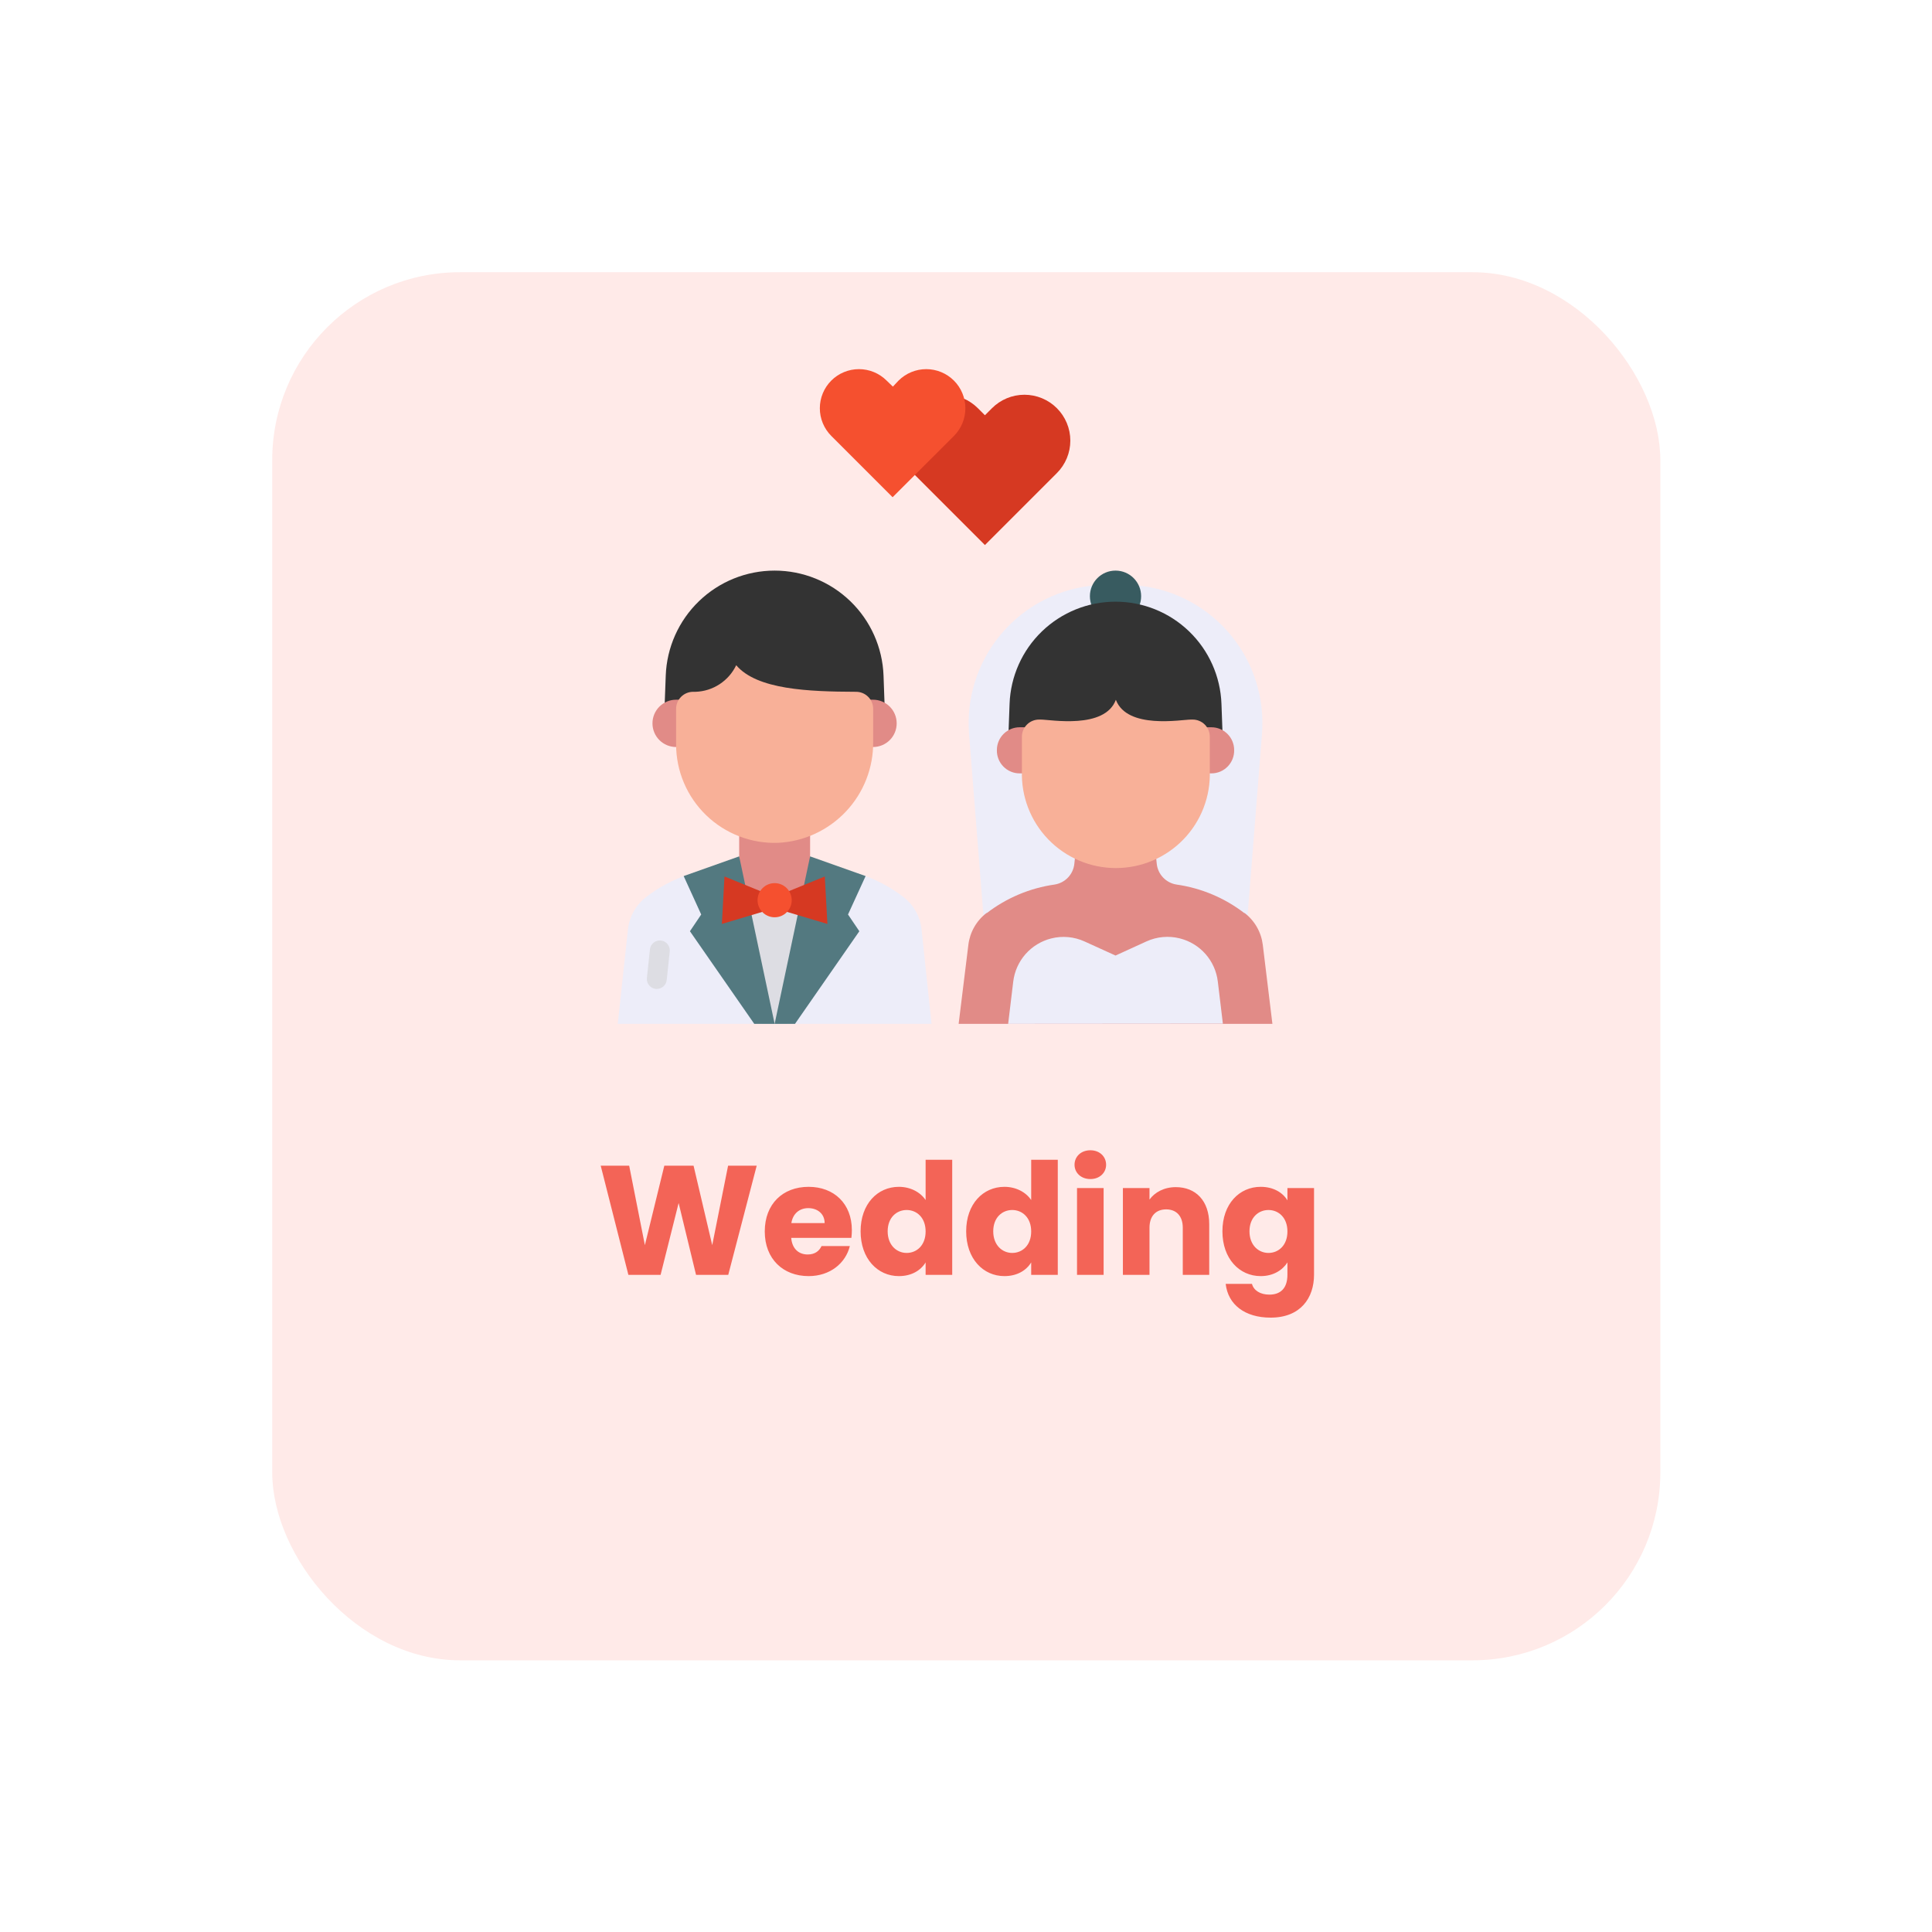 <svg width="213" height="213" viewBox="0 0 213 213" fill="none" xmlns="http://www.w3.org/2000/svg">
<g filter="url(#filter0_d_507_682)">
<rect x="30.012" y="22.659" width="153.038" height="153.038" rx="20.717" fill="#FFEAE8"/>
</g>
<path d="M69.279 140.552H72.829L74.818 132.629L76.738 140.552H80.288L83.426 128.514H80.271L78.522 137.276L76.464 128.514H73.24L71.097 137.276L69.365 128.514H66.227L69.279 140.552ZM89.115 133.195C90.092 133.195 90.915 133.795 90.915 134.841H87.246C87.417 133.778 88.155 133.195 89.115 133.195ZM93.694 137.379H90.573C90.332 137.894 89.87 138.305 89.046 138.305C88.103 138.305 87.332 137.722 87.229 136.471H93.865C93.899 136.179 93.916 135.887 93.916 135.613C93.916 132.698 91.944 130.846 89.149 130.846C86.303 130.846 84.314 132.732 84.314 135.767C84.314 138.803 86.337 140.689 89.149 140.689C91.533 140.689 93.231 139.249 93.694 137.379ZM94.88 135.75C94.88 138.768 96.749 140.689 99.099 140.689C100.505 140.689 101.517 140.054 102.048 139.18V140.552H104.98V127.862H102.048V132.304C101.465 131.429 100.368 130.846 99.099 130.846C96.749 130.846 94.88 132.732 94.88 135.75ZM102.048 135.767C102.048 137.294 101.071 138.134 99.956 138.134C98.859 138.134 97.864 137.276 97.864 135.75C97.864 134.224 98.859 133.401 99.956 133.401C101.071 133.401 102.048 134.241 102.048 135.767ZM106.519 135.75C106.519 138.768 108.388 140.689 110.737 140.689C112.143 140.689 113.155 140.054 113.687 139.18V140.552H116.619V127.862H113.687V132.304C113.104 131.429 112.006 130.846 110.737 130.846C108.388 130.846 106.519 132.732 106.519 135.75ZM113.687 135.767C113.687 137.294 112.709 138.134 111.595 138.134C110.497 138.134 109.503 137.276 109.503 135.75C109.503 134.224 110.497 133.401 111.595 133.401C112.709 133.401 113.687 134.241 113.687 135.767ZM118.74 140.552H121.673V130.983H118.74V140.552ZM120.215 129.989C121.244 129.989 121.947 129.286 121.947 128.411C121.947 127.519 121.244 126.816 120.215 126.816C119.169 126.816 118.466 127.519 118.466 128.411C118.466 129.286 119.169 129.989 120.215 129.989ZM130.4 140.552H133.315V134.962C133.315 132.389 131.84 130.88 129.628 130.88C128.342 130.88 127.313 131.446 126.73 132.252V130.983H123.798V140.552H126.73V135.356C126.73 134.053 127.45 133.332 128.565 133.332C129.68 133.332 130.4 134.053 130.4 135.356V140.552ZM134.77 135.75C134.77 138.768 136.639 140.689 138.988 140.689C140.394 140.689 141.406 140.02 141.937 139.18V140.535C141.937 142.147 141.063 142.73 139.948 142.73C138.937 142.73 138.216 142.267 138.028 141.546H135.13C135.387 143.827 137.239 145.267 140.085 145.267C143.395 145.267 144.87 143.09 144.87 140.535V130.983H141.937V132.338C141.423 131.48 140.394 130.846 138.988 130.846C136.639 130.846 134.77 132.732 134.77 135.75ZM141.937 135.767C141.937 137.294 140.96 138.134 139.845 138.134C138.748 138.134 137.753 137.276 137.753 135.75C137.753 134.224 138.748 133.401 139.845 133.401C140.96 133.401 141.937 134.241 141.937 135.767Z" fill="#F36457"/>
<g clip-path="url(#clip0_507_682)">
<path d="M108.643 103.734L106.836 80.914C106.53 77.01 107.738 73.138 110.209 70.1C112.68 67.063 116.225 65.092 120.11 64.596L122.984 64.226L125.858 64.596C129.743 65.09 133.289 67.061 135.761 70.099C138.232 73.137 139.439 77.01 139.132 80.914L137.325 103.734H108.643Z" fill="#EDEDF9"/>
<path d="M122.984 68.556C124.544 68.556 125.808 67.292 125.808 65.732C125.808 64.172 124.544 62.908 122.984 62.908C121.424 62.908 120.16 64.172 120.16 65.732C120.16 67.292 121.424 68.556 122.984 68.556Z" fill="#385B60"/>
<path d="M139.221 104.167C139.137 103.479 138.917 102.814 138.573 102.211C138.229 101.609 137.769 101.081 137.219 100.659H137.175C134.999 98.988 132.429 97.907 129.712 97.521C129.145 97.433 128.622 97.159 128.227 96.743C127.831 96.326 127.586 95.789 127.528 95.218L126.901 89.155H119.074L118.447 95.218C118.39 95.789 118.144 96.326 117.749 96.743C117.353 97.159 116.831 97.433 116.263 97.521C113.547 97.907 110.976 98.988 108.8 100.659H108.757C108.207 101.081 107.748 101.609 107.405 102.212C107.062 102.814 106.843 103.479 106.761 104.167L105.688 112.878H140.281L139.221 104.167Z" fill="#E18B87"/>
<path d="M134.821 81.868H111.147L111.304 77.6C111.413 74.576 112.692 71.711 114.87 69.61C117.049 67.508 119.957 66.334 122.984 66.335C126.011 66.334 128.92 67.508 131.098 69.61C133.277 71.711 134.555 74.576 134.664 77.6L134.821 81.868Z" fill="#333333"/>
<path d="M133.553 85.264H131.281V80.18H133.553C134.219 80.18 134.858 80.444 135.328 80.915C135.799 81.386 136.064 82.025 136.064 82.69C136.072 83.025 136.013 83.359 135.891 83.67C135.768 83.982 135.585 84.266 135.351 84.506C135.117 84.746 134.837 84.937 134.529 85.067C134.22 85.197 133.888 85.264 133.553 85.264Z" fill="#E18B87"/>
<path d="M112.415 85.264H114.687V80.18H112.415C111.749 80.18 111.111 80.444 110.64 80.915C110.169 81.386 109.905 82.025 109.905 82.69C109.896 83.025 109.955 83.359 110.077 83.67C110.2 83.982 110.383 84.266 110.617 84.506C110.851 84.746 111.131 84.937 111.44 85.067C111.748 85.197 112.08 85.264 112.415 85.264Z" fill="#E18B87"/>
<path d="M133.378 81.215V84.981C133.426 86.371 133.194 87.757 132.695 89.055C132.197 90.354 131.442 91.539 130.475 92.54C129.509 93.54 128.351 94.336 127.07 94.879C125.79 95.423 124.413 95.703 123.022 95.703C121.631 95.703 120.254 95.423 118.974 94.879C117.693 94.336 116.535 93.54 115.569 92.54C114.602 91.539 113.847 90.354 113.349 89.055C112.85 87.757 112.618 86.371 112.666 84.981V81.215C112.666 80.716 112.865 80.237 113.218 79.884C113.571 79.531 114.05 79.332 114.549 79.332H114.744C115.817 79.332 121.792 80.437 123.022 77.154C124.277 80.437 130.233 79.332 131.306 79.332H131.495C131.994 79.332 132.473 79.531 132.826 79.884C133.179 80.237 133.378 80.716 133.378 81.215Z" fill="#F8B098"/>
<path d="M111.147 112.878L111.706 108.234C111.838 107.109 112.308 106.051 113.054 105.199C113.801 104.348 114.788 103.743 115.886 103.464C117.118 103.151 118.42 103.268 119.576 103.797L122.984 105.347L126.392 103.791C127.548 103.262 128.85 103.145 130.082 103.458C131.179 103.735 132.165 104.338 132.912 105.187C133.658 106.036 134.129 107.092 134.262 108.215L134.821 112.86L111.147 112.878Z" fill="#EDEDF9"/>
<path d="M97.566 78.881H73.233L73.397 74.487C73.51 71.379 74.825 68.435 77.064 66.276C79.303 64.116 82.292 62.909 85.403 62.908C88.513 62.909 91.503 64.116 93.742 66.276C95.981 68.435 97.295 71.379 97.409 74.487L97.566 78.881Z" fill="#333333"/>
<path d="M96.266 82.357H93.932V77.142H96.266C96.955 77.145 97.614 77.421 98.1 77.909C98.586 78.397 98.858 79.058 98.858 79.746C98.86 80.436 98.588 81.098 98.102 81.588C97.616 82.077 96.956 82.354 96.266 82.357Z" fill="#E18B87"/>
<path d="M74.538 82.357H76.892V77.142H74.538C73.847 77.142 73.185 77.416 72.697 77.905C72.208 78.393 71.934 79.056 71.934 79.746C71.933 80.089 71.999 80.428 72.13 80.745C72.261 81.062 72.452 81.35 72.694 81.592C72.936 81.835 73.224 82.027 73.54 82.158C73.856 82.29 74.196 82.357 74.538 82.357Z" fill="#E18B87"/>
<path d="M89.859 95.582H80.947C77.437 95.588 74.027 96.75 71.244 98.889C70.683 99.32 70.215 99.86 69.868 100.477C69.522 101.094 69.305 101.775 69.229 102.479L68.106 112.878H102.7L101.602 102.479C101.529 101.775 101.313 101.094 100.968 100.477C100.622 99.859 100.155 99.319 99.593 98.889C96.802 96.743 93.38 95.581 89.859 95.582Z" fill="#EDEDF9"/>
<path d="M72.418 109.025H72.298C72.009 108.995 71.743 108.851 71.559 108.625C71.376 108.399 71.289 108.109 71.319 107.82L71.652 104.682C71.665 104.537 71.707 104.396 71.775 104.267C71.844 104.139 71.937 104.025 72.049 103.932C72.162 103.84 72.292 103.771 72.431 103.729C72.571 103.688 72.717 103.674 72.862 103.69C73.007 103.705 73.147 103.749 73.275 103.819C73.402 103.889 73.514 103.984 73.605 104.098C73.696 104.212 73.763 104.343 73.802 104.483C73.842 104.623 73.853 104.769 73.836 104.914L73.503 108.052C73.474 108.319 73.347 108.567 73.147 108.746C72.946 108.926 72.687 109.025 72.418 109.025Z" fill="#DDDDE3"/>
<path d="M90.983 99.353L86.778 112.878H84.023L79.818 99.353H90.983Z" fill="#DDDDE3"/>
<path d="M89.313 87.893H81.493V99.353H89.313V87.893Z" fill="#E18B87"/>
<path d="M96.266 81.806C96.291 84.651 95.216 87.395 93.265 89.466C91.315 91.537 88.639 92.775 85.798 92.921C84.339 92.974 82.884 92.732 81.52 92.21C80.157 91.689 78.912 90.897 77.861 89.884C76.81 88.871 75.974 87.656 75.403 86.312C74.833 84.968 74.538 83.523 74.539 82.063V78.153C74.539 77.653 74.737 77.175 75.09 76.822C75.443 76.468 75.922 76.27 76.421 76.27H76.679C77.623 76.24 78.542 75.95 79.333 75.433C80.124 74.916 80.758 74.192 81.166 73.339C83.457 76.032 89.118 76.251 94.384 76.27C94.883 76.27 95.362 76.468 95.715 76.822C96.068 77.175 96.266 77.653 96.266 78.153V81.806Z" fill="#F8B098"/>
<path d="M89.312 94.414L95.432 96.585L93.492 100.822L94.741 102.667L87.649 112.878H85.402L89.312 94.414Z" fill="#537980"/>
<path d="M81.493 94.414L75.374 96.585L77.307 100.822L76.064 102.667L83.156 112.878H85.403L81.493 94.414Z" fill="#537980"/>
<path d="M91.221 101.864L85.735 100.226V98.751L90.932 96.63L91.221 101.864Z" fill="#D63922"/>
<path d="M79.585 101.864L85.07 100.226V98.751L79.873 96.63L79.585 101.864Z" fill="#D63922"/>
<path d="M85.403 101.129C86.443 101.129 87.286 100.286 87.286 99.247C87.286 98.207 86.443 97.364 85.403 97.364C84.363 97.364 83.52 98.207 83.52 99.247C83.52 100.286 84.363 101.129 85.403 101.129Z" fill="#F5502F"/>
<path d="M116.519 45.002C116.05 44.532 115.492 44.16 114.878 43.905C114.264 43.651 113.606 43.52 112.942 43.52C112.278 43.52 111.62 43.651 111.006 43.905C110.392 44.16 109.834 44.532 109.365 45.002L108.586 45.78L107.808 45.002C107.338 44.532 106.781 44.16 106.167 43.905C105.553 43.651 104.895 43.52 104.231 43.52C103.566 43.52 102.909 43.651 102.295 43.905C101.681 44.16 101.123 44.532 100.653 45.002C100.184 45.472 99.811 46.029 99.557 46.643C99.302 47.257 99.171 47.915 99.171 48.58C99.171 49.244 99.302 49.902 99.557 50.516C99.811 51.129 100.184 51.687 100.653 52.157L108.586 60.09L116.519 52.157C116.989 51.687 117.362 51.129 117.616 50.516C117.871 49.902 118.002 49.244 118.002 48.58C118.002 47.915 117.871 47.257 117.616 46.643C117.362 46.029 116.989 45.472 116.519 45.002Z" fill="#D63922"/>
<path d="M105.167 41.958C104.357 41.151 103.26 40.697 102.116 40.697C100.973 40.697 99.876 41.151 99.066 41.958L98.439 42.624L97.748 41.958C96.939 41.151 95.842 40.697 94.698 40.697C93.554 40.697 92.457 41.151 91.648 41.958C90.84 42.768 90.386 43.865 90.386 45.009C90.386 46.152 90.84 47.249 91.648 48.059L98.407 54.818L105.167 48.065C105.568 47.664 105.886 47.188 106.103 46.664C106.32 46.14 106.431 45.579 106.431 45.012C106.431 44.445 106.32 43.883 106.103 43.359C105.886 42.835 105.568 42.359 105.167 41.958Z" fill="#F5502F"/>
</g>
<defs>
<filter id="filter0_d_507_682" x="0.607" y="0.606" width="211.848" height="211.848" filterUnits="userSpaceOnUse" color-interpolation-filters="sRGB">
<feFlood flood-opacity="0" result="BackgroundImageFix"/>
<feColorMatrix in="SourceAlpha" type="matrix" values="0 0 0 0 0 0 0 0 0 0 0 0 0 0 0 0 0 0 127 0" result="hardAlpha"/>
<feOffset dy="7.351"/>
<feGaussianBlur stdDeviation="14.702"/>
<feComposite in2="hardAlpha" operator="out"/>
<feColorMatrix type="matrix" values="0 0 0 0 1 0 0 0 0 0.439 0 0 0 0 0.392 0 0 0 0.25 0"/>
<feBlend mode="normal" in2="BackgroundImageFix" result="effect1_dropShadow_507_682"/>
<feBlend mode="normal" in="SourceGraphic" in2="effect1_dropShadow_507_682" result="shape"/>
</filter>
<clipPath id="clip0_507_682">
<rect width="72.175" height="72.175" fill="white" transform="translate(68.105 40.703)"/>
</clipPath>
</defs>
</svg>
